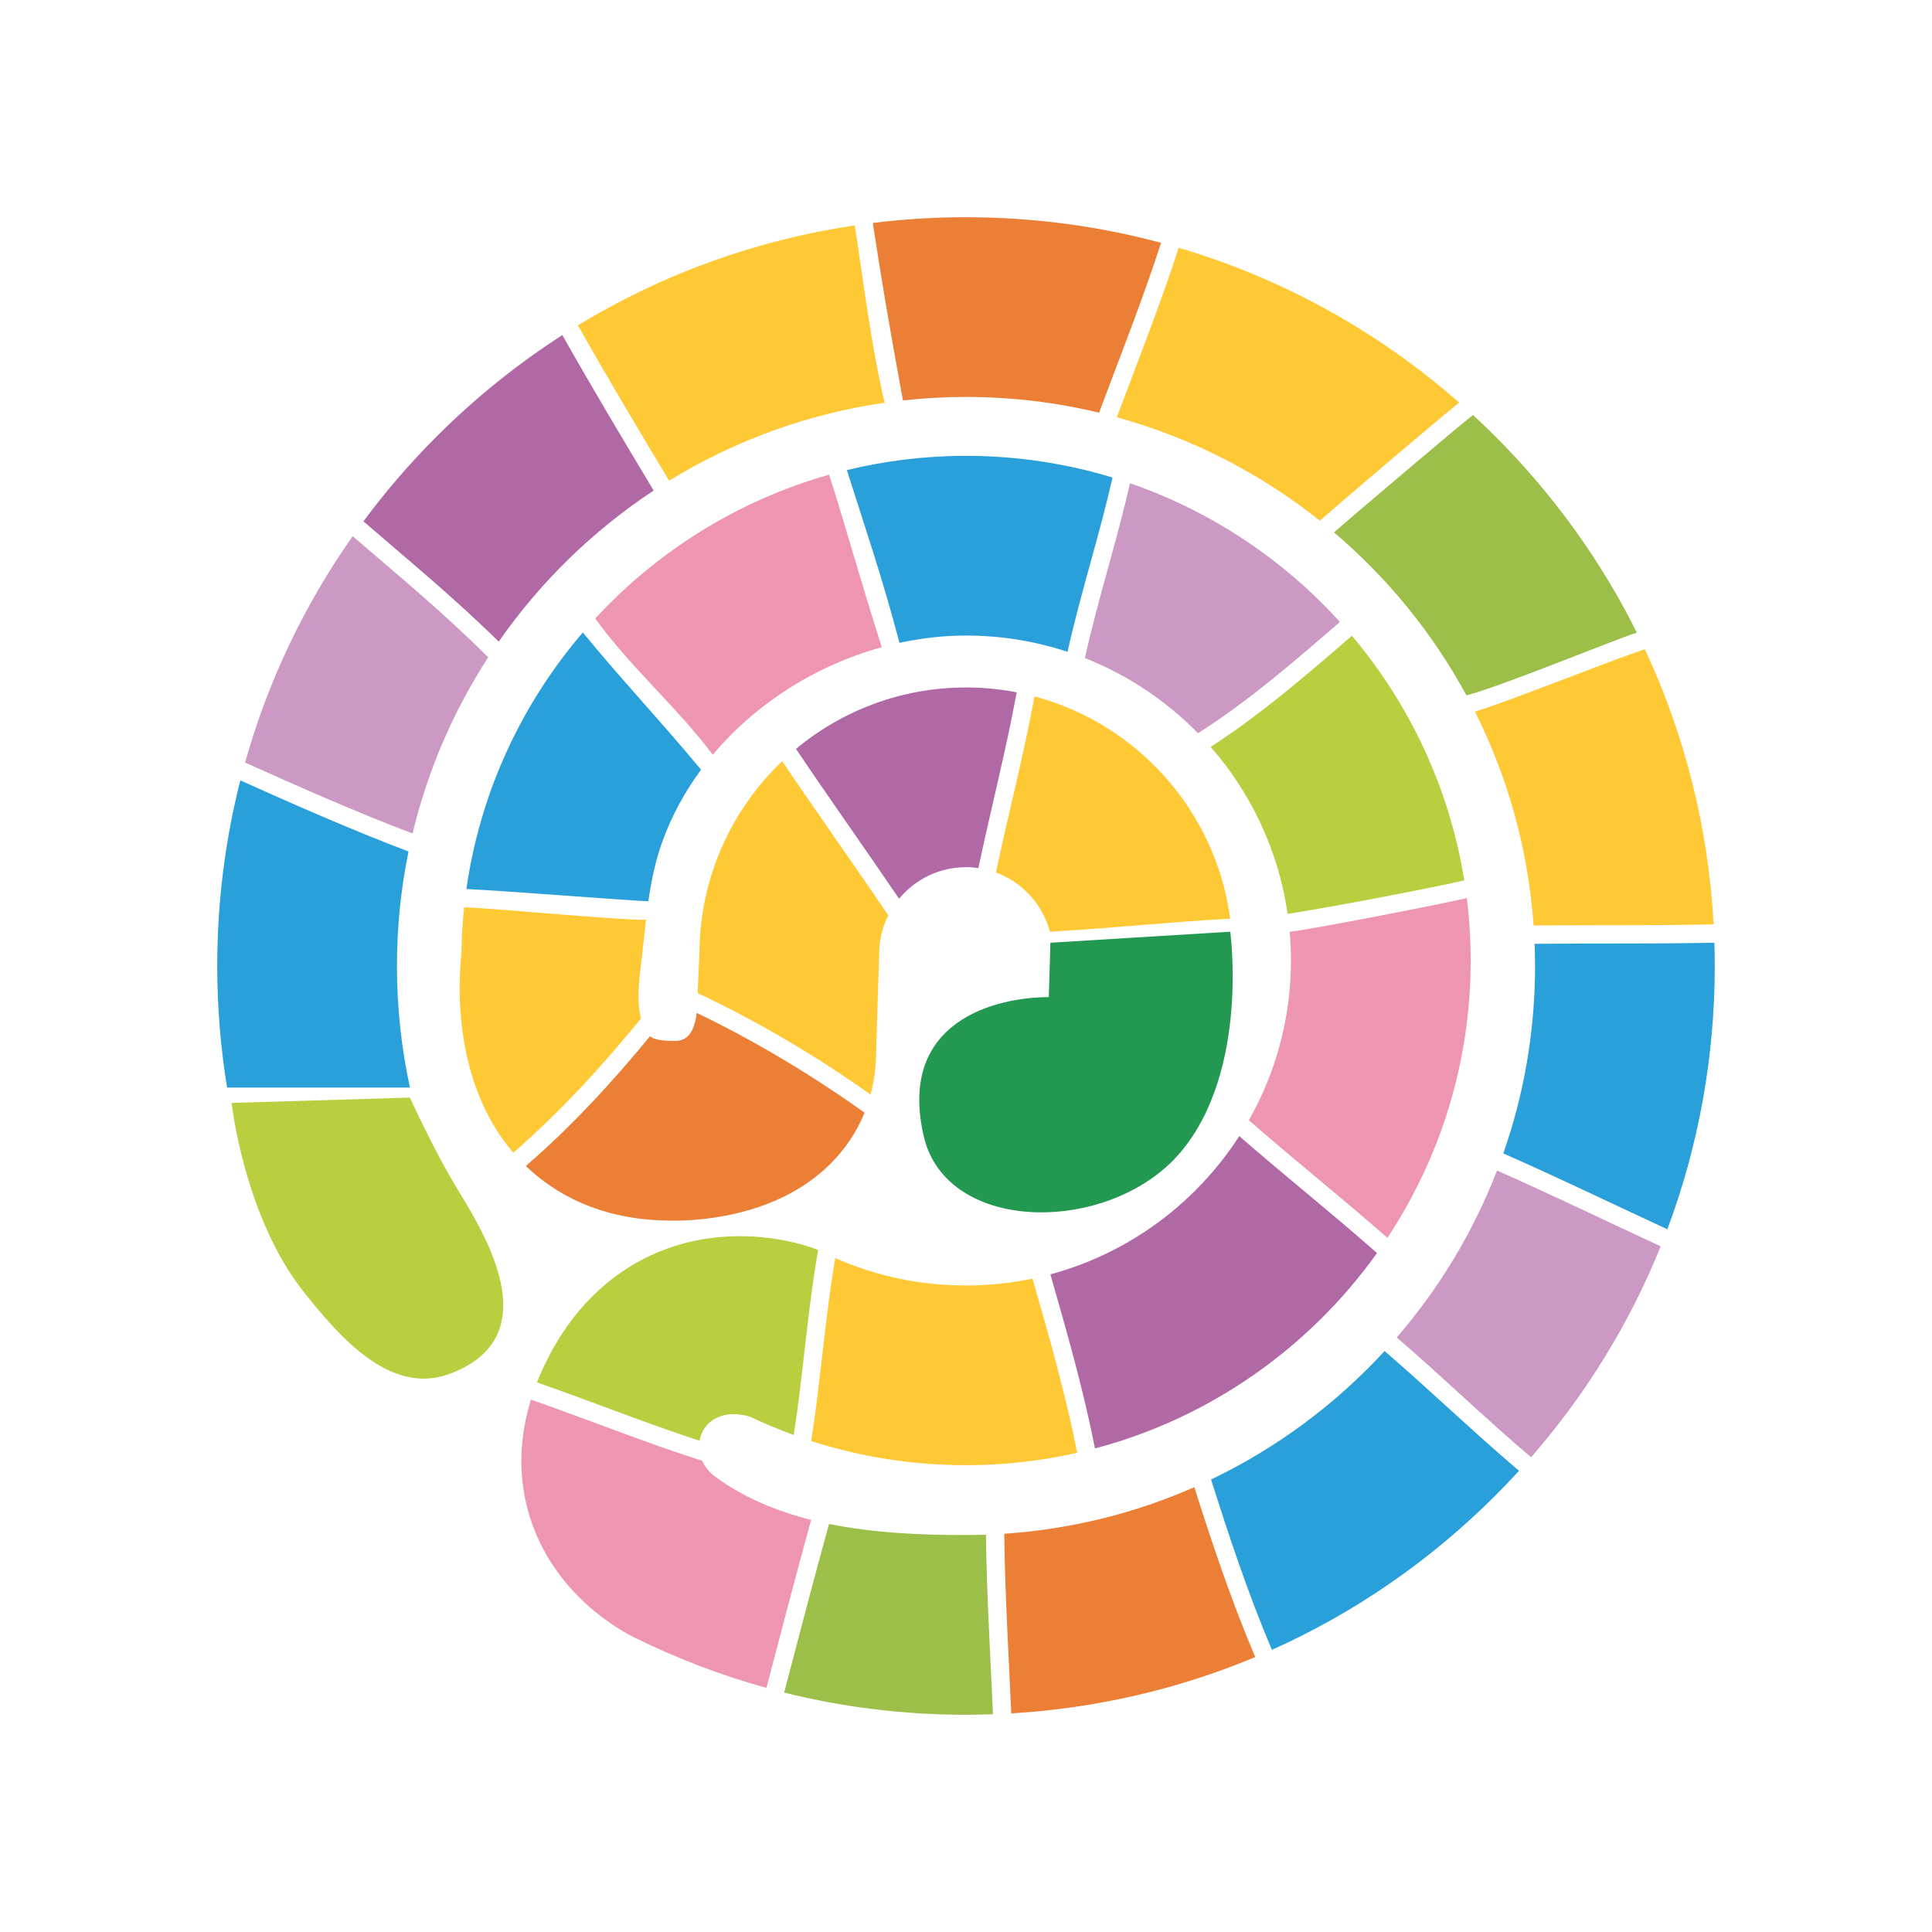 <?xml version="1.0" encoding="UTF-8"?>
<!DOCTYPE svg PUBLIC "-//W3C//DTD SVG 1.1//EN" "http://www.w3.org/Graphics/SVG/1.1/DTD/svg11.dtd">
<!-- Creator: CorelDRAW 2018 (64-Bit) -->
<svg xmlns="http://www.w3.org/2000/svg" xml:space="preserve" width="3.413in" height="3.413in" version="1.1" style="shape-rendering:geometricPrecision; text-rendering:geometricPrecision; image-rendering:optimizeQuality; fill-rule:evenodd; clip-rule:evenodd"
viewBox="0 0 3413.33 3413.33"
 xmlns:xlink="http://www.w3.org/1999/xlink">
 <defs>
  <style type="text/css">
   <![CDATA[
    .fil0 {fill:none}
    .fil3 {fill:#FFC936}
    .fil7 {fill:#EE96B0}
    .fil4 {fill:#EB7F36}
    .fil6 {fill:#CC98C4}
    .fil8 {fill:#BBCE40}
    .fil2 {fill:#B169A6}
    .fil5 {fill:#9BBF48}
    .fil1 {fill:#29A0DA}
    .fil9 {fill:#239851}
   ]]>
  </style>
 </defs>
 <g id="Layer_x0020_1">
  <rect class="fil0" x="-0" y="-0" width="3413.33" height="3413.33"/>
  <g id="_2523608383824">
   <path class="fil1" d="M721.75 1504.33c-100.59,-38.1 -199.01,-81.55 -297.18,-125.58 -26.88,105.88 -40.77,215.82 -40.77,327.93 0,72.52 5.89,144.28 17.41,214.79l323.08 -0.01c-15.2,-69.94 -23,-141.89 -23,-214.78 0,-69.3 7.06,-136.97 20.46,-202.34z"/>
   <path class="fil2" d="M881.1 1133.59c73.41,-105.4 166.46,-196.15 273.76,-266.91 -54.64,-91.04 -109.17,-182.17 -161.31,-274.65 -79.41,51.02 -153.94,110.89 -222.29,179.23 -47.14,47.15 -90.27,97.25 -129.21,149.83 80.69,69.88 156.22,131.22 239.05,212.51z"/>
   <path class="fil3" d="M1562.95 711.54c-24.35,-103.09 -36.47,-208.56 -52.82,-313.28 -174.09,25.78 -339.8,85.76 -489.11,176.58 52.09,92.41 106.55,183.46 161.15,274.44 113.98,-70.01 242.92,-117.9 380.79,-137.74z"/>
   <path class="fil4" d="M1706.67 701.29c80.94,0 159.66,9.67 235.11,27.83 37.18,-99.71 76.79,-198.9 109.51,-300.15 -111.01,-29.74 -226.63,-45.18 -344.62,-45.18 -55.5,0 -110.45,3.42 -164.68,10.11 16.25,104.85 25.65,162.55 53.26,313.55 36.59,-4.07 73.75,-6.17 111.42,-6.17z"/>
   <path class="fil3" d="M2578.06 711.3c-145.13,-127.38 -313.76,-219.97 -495.62,-273.56 -32.65,101.04 -72.15,199.99 -109.27,299.46 132.41,36.46 253.96,99.38 358.59,182.65 52.87,-46.11 216.76,-185.48 246.3,-208.55z"/>
   <path class="fil5" d="M2590.81 1228.52c61.04,-15.63 259.73,-97.73 301.06,-110.86 -63.05,-126.57 -146.89,-243.49 -249.8,-346.41 -13.01,-13 -26.28,-25.69 -39.74,-38.1 -27.21,21.29 -225.06,189.05 -245.47,207.39 94.65,80.41 174.25,178.04 233.96,287.97z"/>
   <path class="fil3" d="M3027.55 1633.2c-9.29,-170.41 -50.78,-334.81 -121.51,-486.13 -49.72,15.59 -248.04,95.11 -300.25,110.12 57.81,115.15 94.07,242.88 103.63,377.89 106.06,-0.98 212.13,0.21 318.13,-1.88z"/>
   <path class="fil1" d="M2655.94 2037.83c97.43,42.81 193.19,89.28 289.77,134.01 55.02,-146.77 83.82,-303.75 83.82,-465.16 0,-13.74 -0.26,-27.46 -0.68,-41.12 -105.85,2.09 -211.77,0.92 -317.65,1.88 0.51,13.03 0.85,26.07 0.85,39.24 0,115.97 -19.82,227.41 -56.11,331.15z"/>
   <path class="fil6" d="M2705 2574.59c97.57,-111.93 174.56,-237.69 229,-372.64 -96.42,-44.59 -191.98,-91.04 -289.16,-133.9 -41.98,108.61 -102.33,208.14 -177.19,294.86 80.35,69.1 156.48,143.21 237.35,211.69z"/>
   <path class="fil4" d="M1774.24 2709.7c1.28,105.88 7.68,211.58 12.37,317.39 150.03,-8.9 295.36,-42.71 431.07,-99.53 -41.63,-97.86 -75.48,-198.77 -107.66,-300.1 -103.96,45.72 -217.08,74.32 -335.78,82.24z"/>
   <path class="fil5" d="M1706.67 2712.03c-79.59,0 -163,-3.54 -242.02,-19.59 -27.35,99.05 -53.13,198.48 -79.28,297.87 104.13,26 211.49,39.22 321.3,39.22 15.92,0 31.79,-0.4 47.63,-0.93 -4.67,-105.72 -11.08,-211.4 -12.41,-317.23 -11.7,0.4 -23.43,0.66 -35.22,0.66z"/>
   <path class="fil7" d="M1240.57 2580.83c-101.94,-32.49 -201.46,-72.89 -302.6,-108.05 -26.74,86.89 -17.29,158.73 -1.59,208.27 43.31,136.67 159.35,199.77 185.6,212.53 75.13,37.07 152.65,66.52 232.11,88.47 26.03,-99.01 51.71,-198.11 78.97,-296.76 -61.03,-15.39 -118.67,-39.24 -168.97,-75.94 -11.1,-8.13 -18.83,-18 -23.52,-28.52z"/>
   <path class="fil8" d="M1445.44 2208.45l-0.16 -0.08 -7.82 -2.89c-12.86,-4.76 -81.37,-28.04 -167.9,-19.75 -123.98,11.86 -227.75,81.61 -292.2,196.39 -11.61,20.67 -21.06,40.77 -28.68,60.23 96.03,33.44 190.63,71.57 287.26,103.05 5.55,-32.04 37.61,-57.61 88.98,-42.5 25.43,12.05 51.28,22.8 77.44,32.33 16.84,-108.59 24.11,-218.58 43.09,-326.79z"/>
   <path class="fil3" d="M1824.23 2258.98c-37.97,7.91 -77.27,12.1 -117.56,12.1 -80.69,0 -158.26,-16.29 -230.98,-48.35 -18.35,107.06 -25.7,215.8 -42.47,323.17 87.75,28.33 179.27,42.71 273.45,42.71 67.5,-0.01 133.24,-7.6 196.49,-21.87 -20.52,-103.96 -49.74,-205.92 -78.93,-307.75z"/>
   <path class="fil6" d="M1916.76 1162.7c75.77,29.89 143.7,75.46 199.8,132.73 89.72,-57.04 170.28,-127.14 250.71,-196.57 -100,-110.36 -227.23,-195.59 -370.92,-245.1 -23.33,103.75 -56.78,205.04 -79.59,308.94z"/>
   <path class="fil1" d="M1589.12 1135.77c38.76,-8.43 78.21,-12.92 117.55,-12.92 62.63,0 122.93,10.11 179.39,28.75 22.92,-103.52 56.24,-204.48 79.41,-307.93 -81.95,-24.91 -168.84,-38.31 -258.8,-38.31 -72.48,-0.01 -142.98,8.76 -210.5,25.15 31.97,101.14 61.75,186.51 92.95,305.26z"/>
   <path class="fil1" d="M1145.46 1592.14c5.09,-35.22 12.2,-70.09 24.22,-103.8 16.54,-46.28 40.05,-89.34 68.9,-128.52 -73.58,-88.65 -138.46,-156.45 -208.87,-242.46 -107.81,125.74 -181.28,281.78 -205.72,453.37 60.31,2.33 304.67,21.93 321.46,21.4z"/>
   <path class="fil4" d="M1230.93 1789.55c-5.88,47.64 -27.35,49.46 -39.5,49.46l-5.09 -0.08c-9.02,0 -30.47,-0.81 -37.82,-8.28 -67.3,81.79 -139.46,160.24 -219.55,229.37 49.77,47.84 130.6,95.8 254.96,96.43 36.13,0.79 183.94,-2.09 282.36,-99.42 26.93,-26.64 47.42,-57.35 61.17,-91.24 -93.65,-66.72 -192.9,-126.35 -296.51,-176.24z"/>
   <path class="fil3" d="M1381.93 1344.78c-89.41,85.22 -145.42,205.17 -146.19,337.96l-3.23 71.83c106.86,50.31 209.15,110.95 305.56,179.2 6.73,-25.13 10.1,-51.65 9.89,-79.32l5.17 -163.93 0.07 -5.03c0,-24.52 5.84,-47.73 16.11,-68.31 -61.69,-91.32 -125.82,-181.03 -187.39,-272.4z"/>
   <path class="fil2" d="M1728.55 1533.62c21.9,-103.61 48.52,-206.28 67.67,-310.48 -28.99,-5.62 -58.94,-8.57 -89.54,-8.57 -114.08,0 -218.8,40.77 -300.39,108.5 59.76,88.91 121.96,176.15 182.12,264.78 28.19,-34.07 70.73,-55.81 118.28,-55.81 7.42,-0.01 14.72,0.56 21.88,1.58z"/>
   <path class="fil3" d="M1854.89 1646.07c118.3,-6.81 212.24,-17.19 318.55,-23.09 -25.3,-189.84 -164.1,-344.31 -345.78,-392.63 -19.17,104.4 -46.24,207.24 -68.15,311.08 46.55,17.11 82.5,56.21 95.39,104.64z"/>
   <path class="fil3" d="M1132.52 1799.35c-9.83,-36.99 -0.78,-84.96 2.64,-117.5 1.98,-18.96 3.88,-38 6.08,-56.98 -41.97,1.51 -256.2,-19.33 -321.24,-21.9 -2.9,27.61 -4.57,55.6 -4.9,83.94 -5.63,52.22 -14.68,225.46 91.68,349.63 82.55,-71.39 156.64,-152.61 225.74,-237.19z"/>
   <path class="fil7" d="M1259.29 1333.5c76.56,-91.46 183.46,-158.44 298.63,-190.13 -38.2,-119.31 -61,-203.96 -93.03,-304.7 -160.69,45.33 -303.07,134.69 -413.31,254.13 62.09,85.83 144.03,155.93 207.72,240.7z"/>
   <path class="fil8" d="M2388.5 1123.16c-80.19,69.16 -160.57,139.01 -249.61,196.36 71.15,81.42 119.78,183.02 135.96,294.99 61.83,-8.94 270.32,-48.53 312.13,-59.28 -26.15,-162.89 -96.59,-311.14 -198.49,-432.06z"/>
   <path class="fil7" d="M2278.56 1646.49c1.44,16.63 2.24,33.47 2.24,50.47 0,102.49 -27.1,198.76 -74.38,282.17 80.59,70.46 164.36,137.23 244.8,207.83 92.93,-140.68 147.06,-309.12 147.06,-490 0,-37.31 -2.33,-74.11 -6.8,-110.23 -40.69,9.53 -249.42,50.59 -312.91,59.76z"/>
   <path class="fil2" d="M2189.45 2007.2c-76.22,118.2 -194.57,206.79 -333.71,244.23 29.19,101.75 58.34,203.69 78.8,307.59 203.7,-53.87 379.03,-178.22 498.27,-345.24 -79.83,-70.35 -163.09,-136.7 -243.36,-206.58z"/>
   <path class="fil1" d="M2446.2 2386.96c-86.37,93.83 -190.33,171.23 -306.58,226.94 32.19,101.57 65.75,202.87 107.54,300.91 145.28,-65.08 278.98,-156.79 394.91,-272.74 14.26,-14.25 28.09,-28.84 41.59,-43.59 -80.81,-68.56 -157.12,-142.37 -237.47,-211.53z"/>
   <path class="fil6" d="M623.07 947.32c-85.96,122.14 -150.01,257.07 -190.08,399.95 97.75,43.87 195.74,87.27 295.89,125.31 26.85,-112.21 72.6,-217.14 133.65,-311.3 -80.68,-80.34 -158.22,-144.04 -239.45,-213.97z"/>
   <path class="fil9" d="M1855.74 1665.56l317.7 -19.49c0,0 34.26,246.22 -88.44,390.47 -122.7,144.28 -412.71,145.86 -453.04,-29.34 -47.19,-204.94 129.81,-245.56 221.04,-245.56 0,0 0,0 2.74,-96.08z"/>
   <path class="fil8" d="M409.16 1948.55l315.13 -9.42c0,0 41.84,93.41 87.81,168.29 53.81,87.62 150.78,257.28 -17.85,319.91 -104.32,38.76 -193.94,-64.77 -257.17,-144.2 -105.74,-132.87 -127.93,-334.57 -127.93,-334.57z"/>
  </g>
 </g>
</svg>
